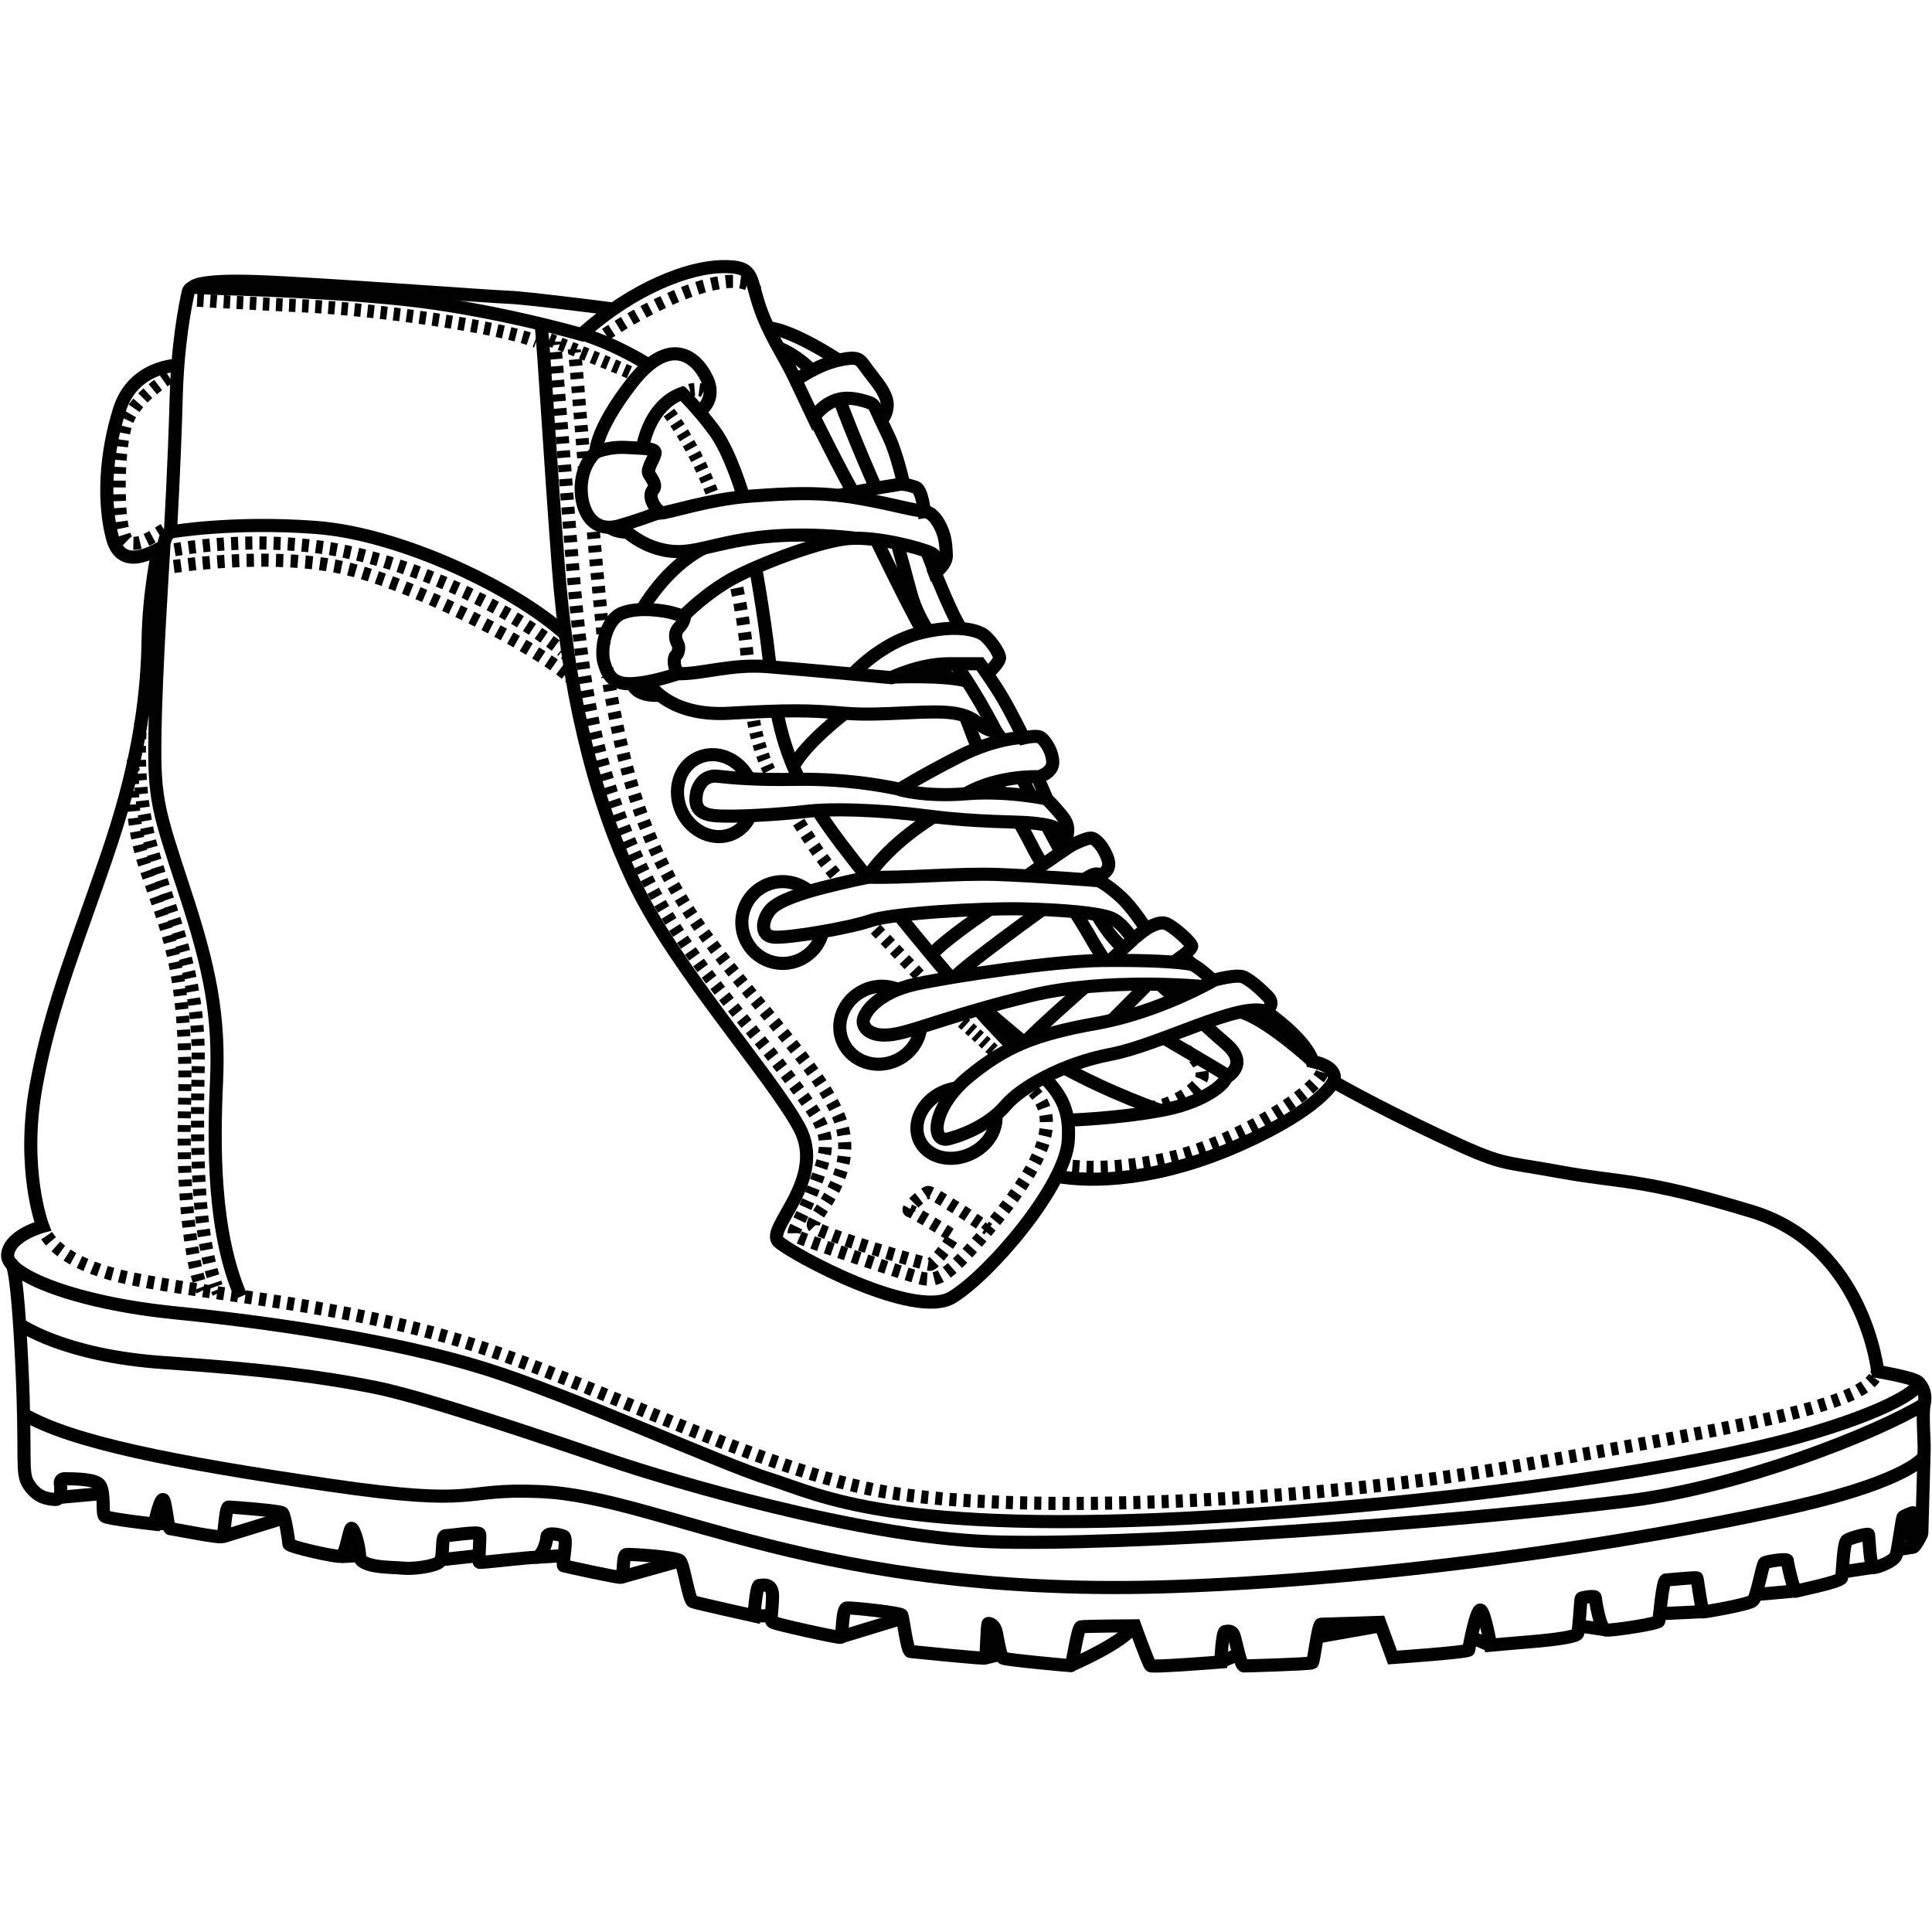 <?xml version="1.0" encoding="UTF-8"?> <svg xmlns="http://www.w3.org/2000/svg" id="Layer_1" data-name="Layer 1" viewBox="0 0 73.7 73.7"><defs><style> .cls-1 { stroke-dasharray: 0 0 0 0 0 0 .25 .25 .25 .25 .25 .25; } .cls-1, .cls-2, .cls-3, .cls-4, .cls-5, .cls-6, .cls-7, .cls-8, .cls-9, .cls-10, .cls-11, .cls-12, .cls-13, .cls-14, .cls-15, .cls-16, .cls-17, .cls-18, .cls-19, .cls-20, .cls-21, .cls-22, .cls-23, .cls-24, .cls-25, .cls-26, .cls-27, .cls-28, .cls-29, .cls-30, .cls-31, .cls-32, .cls-33, .cls-34, .cls-35, .cls-36, .cls-37, .cls-38, .cls-39, .cls-40, .cls-41, .cls-42, .cls-43, .cls-44 { fill: none; stroke: #010101; stroke-miterlimit: 10; stroke-width: .5px; } .cls-2 { stroke-dasharray: 0 0 0 0 .26 .26 .26 .26; } .cls-3 { stroke-dasharray: 0 0 0 0 .27 .27 .27 .27; } .cls-4 { stroke-dasharray: 0 0 0 0 .22 .22 .22 .22; } .cls-5 { stroke-dasharray: 0 0 0 0 0 0 .3 .3 .3 .3 .3 .3; } .cls-6 { stroke-dasharray: 0 0 0 0 .25 .25 .25 .25; } .cls-7 { stroke-dasharray: 0 0 0 0 .26 .26 .26 .26; } .cls-8 { stroke-dasharray: 0 0 0 0 0 0 .26 .26 .26 .26 .26 .26; } .cls-9 { stroke-dasharray: 0 0 0 0 0 0 .18 .18 .18 .18 .18 .18; } .cls-10 { stroke-dasharray: 0 0 0 0 .27 .27 .27 .27; } .cls-11 { stroke-dasharray: 0 0 0 0 0 0 .27 .27 .27 .27 .27 .27; } .cls-12 { stroke-dasharray: 0 0 0 0 .18 .18 .18 .18; } .cls-13 { stroke-dasharray: 0 0 0 0 .28 .28 .28 .28; } .cls-14 { stroke-dasharray: 0 0 0 0 0 0 .26 .26 .26 .26 .26 .26; } .cls-15 { stroke-dasharray: 0 0 0 0 0 0 .22 .22 .22 .22 .22 .22; } .cls-16 { stroke-dasharray: 0 0 0 0 .3 .3 .3 .3; } .cls-17 { stroke-dasharray: 0 0 0 0 .23 .23 .23 .23; } .cls-18 { stroke-dasharray: 0 0 0 0 0 0 .28 .28 .28 .28 .28 .28; } .cls-19 { stroke-dasharray: 0 0 0 0 0 0 .25 .25 .25 .25 .25 .25; } .cls-20 { stroke-dasharray: 0 0 0 0 .27 .27 .27 .27; } .cls-21 { stroke-dasharray: 0 0 0 0 0 0 .27 .27 .27 .27 .27 .27; } .cls-22 { stroke-dasharray: 0 0 0 0 .26 .26 .26 .26; } .cls-23 { stroke-dasharray: 0 0 0 0 0 0 .27 .27 .27 .27 .27 .27; } .cls-24 { stroke-dasharray: 0 0 0 0 .22 .22 .22 .22; } .cls-25 { stroke-dasharray: 0 0 0 0 0 0 .26 .26 .26 .26 .26 .26; } .cls-26 { stroke-dasharray: 0 0 0 0 .27 .27 .27 .27; } .cls-27 { stroke-dasharray: 0 0 0 0 .27 .27 .27 .27; } .cls-28 { stroke-dasharray: 0 0 0 0 .25 .25 .25 .25; } .cls-29 { stroke-dasharray: 0 0 0 0 0 0 .27 .27 .27 .27 .27 .27; } .cls-30 { stroke-dasharray: 0 0 0 0 0 0 .22 .22 .22 .22 .22 .22; } .cls-31 { stroke-dasharray: 0 0 0 0 .27 .27 .27 .27; } .cls-32 { stroke-dasharray: 0 0 0 0 0 0 .28 .28 .28 .28 .28 .28; } .cls-33 { stroke-dasharray: 0 0 0 0 .27 .27 .27 .27; } .cls-34 { stroke-dasharray: 0 0 0 0 0 0 .29 .29 .29 .29 .29 .29; } .cls-35 { stroke-dasharray: 0 0 0 0 0 0 .23 .23 .23 .23 .23 .23; } .cls-36 { stroke-dasharray: 0 0 0 0 0 0 .27 .27 .27 .27 .27 .27; } .cls-37 { stroke-dasharray: 0 0 0 0 .26 .26 .26 .26; } .cls-38 { stroke-dasharray: 0 0 0 0 0 0 .27 .27 .27 .27 .27 .27; } .cls-39 { stroke-dasharray: 0 0 0 0 .18 .18 .18 .18; } .cls-40 { stroke-dasharray: 0 0 0 0 0 0 .27 .27 .27 .27 .27 .27; } .cls-41 { stroke-dasharray: 0 0 0 0 0 0 .26 .26 .26 .26 .26 .26; } .cls-42 { stroke-dasharray: 0 0 0 0 .29 .29 .29 .29; } .cls-44 { stroke-dasharray: 0 0 0 0 .28 .28 .28 .28; } </style></defs><g><path class="cls-43" d="M7.35,10.96s.11-.3,2.41-.22,9,.58,9.65,.6,3.99,.45,3.99,.45"></path><path class="cls-43" d="M26.67,15.71s.7-.43,.29-1.28-1.42-1.66-2.85,.17c-1.42,1.83-1.38,2.65-1.38,2.65,0,0-.47,.37-.55,1.18s.28,1.97,1.47,1.62,1.32-.48,1.57-.48,1.87-.53,3.36-.64,2.7-.18,4.14,.07,2.09,.48,2.54,.49"></path><path class="cls-43" d="M34.49,18.45s-1.35,.2-2.49,.45"></path><path class="cls-43" d="M31.05,15.9s1.14,2.3,1.5,2.88"></path><path class="cls-43" d="M30.38,14.49s.79-.57,1.61-.75,.8-.03,1.11,.38,.53,.65,.68,1.01,.01,.71-.14,.89"></path><path class="cls-43" d="M31.99,13.74s-1.7-1.13-2.65-1.23"></path><path class="cls-43" d="M32.55,25.69s1.05-1.15,2.46-1.52,2.17-.14,2.44,0,.69,.74,.68,.93-.45,.59-.45,.59"></path><path class="cls-43" d="M35.34,21s.88,2.33,1.32,2.98"></path><path class="cls-43" d="M35.42,24.09s-.45-.62-.68-1.48-.41-1.51-.52-1.91"></path><path class="cls-43" d="M33.41,20.56s1.22,2.54,1.81,3.56"></path><path class="cls-43" d="M33.41,18.62s-.87-1.96-1.4-3.42"></path><path class="cls-43" d="M29.75,13.29s.64,.25,1.22,.85"></path><path class="cls-43" d="M22.74,17.25s.46-.22,1.16-.18,1.06,.03,1.09,.18-.34,.64-.24,.82,.33,.43,.16,.62-.05,.6,.32,.89"></path><path class="cls-43" d="M28.36,18.95s-.48-1.67-1.11-2.52-1.22-1.42-1.22-1.42c0,0-1.17,.26-1.53,2.1"></path><path class="cls-43" d="M24.75,13.93s-1.12-.74-2.54-1.19"></path><path class="cls-43" d="M23.66,20.05s.83,.95,2.14,.99,2.55-.95,6.75-.52"></path><path class="cls-43" d="M24.5,23.24s.87-1.57,2.32-2.32"></path><path class="cls-43" d="M26.12,23.46s0,.26-.21,.47-.14,.48-.06,.62,.03,.38-.07,.46-.08,.52,.1,.66"></path><path class="cls-43" d="M39.07,28.13s-1.06,0-2.49,.73-2.26,1.25-2.26,1.25c0,0-1.73-.42-3.96-.38-1.57,.03-2.56-.07-3-.12-.22-.03-.45,.06-.59,.23-.08,.1-.15,.22-.19,.37-.08,.41-.06,.82,.64,.9s2.63-.05,3.56-.16,2.7-.07,4.63,.18,3.38,.2,4.01,.27,.96,.13,1.26,.54"></path><path class="cls-43" d="M39.95,30.48s-1.5-.33-3.09-.2-2.54-.16-2.54-.16"></path><path class="cls-43" d="M39.59,29.63s-1.52-.06-2.73,.64"></path><path class="cls-43" d="M39.83,41.09c.66,.69,1,1.27,.92,2.43-.11,1.72-2.99,5.1-4.43,5.97s-6.08-1.63-6.62-2.12,1.88-2.37,.78-4.38c-1.1-2.01-4.72-6.03-6.31-9.36-1.59-3.33-2.53-7.51-2.87-12-.34-4.49-.52-7.88-.66-9.31"></path><path class="cls-43" d="M37.32,38.52c.44,.5,.89,.97,1.32,1.41"></path><path class="cls-43" d="M34.29,34.92c.06,.07,.12,.15,.18,.22,.58,.71,1.18,1.44,1.79,2.15"></path><path class="cls-43" d="M31.19,30.92c.56,.86,1.23,1.72,1.89,2.54"></path><path class="cls-43" d="M29.63,27.12c.17,.88,.43,1.75,.86,2.62"></path><path class="cls-43" d="M28.82,21.64s.31,1.67,.51,3.41c.01,.11,.03,.22,.04,.33"></path><path class="cls-43" d="M6.52,20.29s2.34-.41,5.53-.17,7.5,2.27,9.5,4.06"></path><path class="cls-43" d="M6.81,13.93s-1.71,0-2.25,1.69c-.54,1.7-.63,3.55-.27,4.9s1.65,.45,1.99,.31"></path><path class="cls-43" d="M6.04,20.95s-.36,1.6-.39,3.46-.27,4.34-1.43,7.82-2.26,5.97-2.84,9.18,.25,5.37,.25,5.37c0,0-1.28,.34-1.34,1.09s2.57,1.83,6.39,2.21,8.44,1.08,11.79,2.12c3.35,1.04,9.07,3.66,10.92,4.23s4.6,2.17,17.05,1.42c10.25-.62,18.31-1.97,22.08-3.01,3.76-1.05,4.78-1.92,4.67-2.1s-1.56-.42-1.56-.42c0,0-.51-4.79-4.78-6.1-4.27-1.3-5.03-1.09-7.35-1.52s-2.06-.18-4.67-1.41c-2.61-1.23-3.96-2.03-3.96-2.03,0,0,.28-.53-.8-.77,0,0-.11-.72-1.79-1.92,0,0,.41-.23,.07-.57s-.62-.58-.89-.72-1.19,.12-1.19,.12c0,0-.45-.42-.67-.54s-.47-.41-.47-.41c0,0,.31-.23,.33-.35s-.69-.76-.98-.87-.76,.21-.76,.21c0,0-.48-.78-.97-1.23s-.81-.6-.81-.6v-.22s.47-.13,.33-.59-.46-.82-.65-.83-.74,.27-.74,.27l-.21-.27s.19-.39-.1-.77-.63-.71-.63-.71l-.36-.84s.59-.15,.58-.58-.33-.9-.51-.96-.6,.04-.6,.04c0,0-.43-.89-.8-1.52s-.87-1.31-.87-1.31h-1.2c-1.09,0-2.18,.53-2.18,.53,0,0-3.31-.31-4.72-.42s-2.48,.29-3.42,.27c0,0-1.01,.35-1.76,.38s-.92-.34-1.06-.81,.04-1.62,.69-1.88,1.66-.09,1.96,0,.4,.12,.41,.09,.87-.89,1.9-1.44,3.36-1.43,4.41-1.5,2.62,.34,3.08,.54c.39,.17,.18,.58,.13,.69l.03,.08c.1-.05,.47-.34,.45-.69-.02-.42-.04-.78-.31-1.23s-.53-.41-.53-.41c0,0-.08-.84-.33-.93s-.46-.12-.46-.12c0,0-.24-1.13-.57-1.82-.23-.48-.42-.89-.51-1.09-.04-.09-.12-.17-.22-.2-.25-.09-.75-.24-1.17-.13-.59,.14-.97,.7-.97,.7,0,0-.37-.78-.74-1.56s-.98-1.64-1.34-2.75c-.36-1.11-.19-1.47-1.41-1.45s-3.34,.77-5.36,2.59c0,0-3.49-1.01-6.97-1.36s-7.13-.38-7.81-.44c-.11,0-.2,.08-.22,.18-.11,.49-.41,1.98-.46,4.07-.07,2.58-.22,5.09-.22,5.09,0,0-.23,.12-.25,.54s-.31,4.76-.34,7.22c-.04,2.46,.13,2.88,1.12,5.9,1,3.02,1.34,4.83,1.23,7.29-.11,2.46-.14,5.74,.93,8.21"></path><path class="cls-43" d="M.45,48.23s.2,0,.38,3.76c.18,3.76-.04,4.18,.27,4.65s.67,.54,1.01,.56c.24,.01,.22-.39,.19-.62-.01-.09,.05-.16,.14-.17,.37,0,1.21,0,1.37,.24,.2,.31,.07,1.09,.18,1.19s1.9,.3,1.9,.3c0,0,.27-1.28,.38-.85s.13,1.03,.24,1.03,1.92,.38,1.99,.29,.09-1.12,.22-1.12,1.95,.14,2.05,.22,.25,1.09,.25,1.19,1.81,.51,1.99,.47,.31-1.07,.4-1.07,.29,.62,.31,1.07,1.27,.41,1.66,.45,1.21-.07,1.39-.24,.04-1,.23-1,1.24-.17,1.29-.07-.06,1.07,0,1.09,1.83-.19,2.11-.19,.45-.55,.46-.77,.47-.1,.64-.04-.07,1.11,0,1.13,2.06,.46,2.19,.44,.04-.85,.2-.87,1.9,.09,2.05,.24,.33,1.5,.49,1.56,2.33,.54,2.33,.54c0,0,.09-1.16,.2-1.16s.51-.13,.51,.4-.11,.92,0,1,2.5,.6,2.59,.58,.05-1.1,.24-1.12,2.05,.18,2.1,.27,.2,1.38,.33,1.39,2.81,.29,2.86,.25,.05-1.32,.11-1.32,.25,.04,.31,.36,.16,.89,.25,.96,2.53,.29,2.59,.29,.25-1.45,.38-1.48,2.06-.04,2.06-.04c0,0,.52,1.45,.6,1.52s2.68-.14,2.68-.14c0,0,.05-1.14,.16-1.16s.27-.05,.34,.14,.25,1.17,.38,1.17,2.55-.07,2.61-.12,.22-1.47,.33-1.47,2.24-.07,2.24-.07l.49,1.34s2.91-.2,2.91-.29,.29-1.59,.45-1.52,.38,1.34,.38,1.34c0,0,.77-.07,1.61-.14s1.65-.18,1.71-.3,.11-1.32,.14-1.35,.52-.11,.53-.04,.17,1.22,.41,1.25,2-.24,2.02-.34,.14-1.57,.27-1.57,1.19-.12,1.19-.07,.19,1.28,.22,1.29,1.76-.28,1.91-.43,.36-1.38,.44-1.44,.87-.18,.87-.09,.25,1.21,.34,1.17,1.69-.35,1.73-.51,.06-1.35,.21-1.44,.81-.27,.82-.21,.06,1.26,.19,1.26,.78-.23,.86-.47,.23-1.44,.27-1.47,.38-.18,.38-.15-.08,1.32,0,1.31,.33-.49,.33-.52,.08-2.93,.09-3.22-.08-1.37,0-1.71-.02-.64-.21-.83"></path><path class="cls-43" d="M73.38,55.58s-.54,.89-4.85,1.88-14.03,2.72-23.73,3.06c-13.65,.47-19.48-3.41-24.17-3.62-3.19-.14-2.14,.62-8.08-.25-5.94-.87-9.81-1.63-11.66-2.71"></path><path class="cls-43" d="M.74,50.51s1.66,1.21,5.53,1.47,6.06,.55,8.02,.94,6.77,2.03,9.01,2.79,9.45,2.91,14.42,3.1,17.61-.72,24.42-1.56c4.28-.53,9.46-2.59,11.25-3.68"></path><path class="cls-43" d="M24.12,26.06s.08,.53,1.08,.46"></path><path class="cls-43" d="M23.26,20.12s.23,.18,.66,.18"></path><path class="cls-43" d="M32.24,27.2s-1.52,1.15-1.98,2.05"></path><path class="cls-43" d="M35.6,31.17s-1.63,.96-2.52,2.3c0,0-.92,.19-1.69,.39s-1.66,.48-1.98,.82-.48,1.04,.14,1.07,2.84-.35,3.66-.63,4.16-.48,5.75-.45,2.93,.16,3.4,.34,.85,.83,.85,.83l.52-.42"></path><path class="cls-43" d="M46.28,37.41s-2.09,1.21-4.45,1.63-3.48,.89-4.87,2.03-1.5,2.57-.76,2.37,1.61-.62,2.17-1.28,2.15-1.59,4-1.94,4.89-2.01,5.91-1.64"></path><path class="cls-43" d="M50.08,40.49s-1.77-1.63-2.77-1.89"></path><path class="cls-43" d="M45.86,37.63s-3.66-.35-6.54,.35-4.22,1.27-5.09,1.45-1.25-.11-1.3-.42,.52-1.15,2.01-1.47,5.29-.88,7.08-.9,2.98,.05,3.51,.16"></path><path class="cls-43" d="M45.14,36.45s-.24,.18-.38,.26"></path><line class="cls-43" x1="43.21" y1="35.85" x2="42.35" y2="36.64"></line><line class="cls-43" x1="43.78" y1="37.55" x2="42.43" y2="38.91"></line><path class="cls-43" d="M44.39,39.59s2.14,1.25,2.36,1.4-.59,1.01-2.36,1.35-3.66,.39-3.66,.39"></path><path class="cls-43" d="M41.39,37.65s-1.76,1.54-2.28,2.1"></path><path class="cls-43" d="M39.76,34.7s-2.97,2.14-3.33,2.57"></path><path class="cls-43" d="M41.96,33.6s-2.28-.18-3.86-.24-3.6,.15-5.01,.1"></path><path class="cls-43" d="M40.89,32.23s-1.16,.78-1.71,1.19"></path><path class="cls-43" d="M37.77,34.68s-1.78,1.19-2.24,1.75"></path><path class="cls-43" d="M36.42,25.3s.67,.85,1.58,2.61"></path><path class="cls-43" d="M34.02,25.83s2.07-.09,2.89,.16"></path><path class="cls-43" d="M41.01,34.79c.16,.25,.33,.53,.52,.85,.2,.36,.41,.69,.61,1"></path><path class="cls-43" d="M38.88,31.38c.18,.3,.33,.59,.46,.84,.14,.28,.28,.53,.44,.77"></path><path class="cls-43" d="M37.97,29.83c.08,.15,.17,.29,.25,.43"></path><path class="cls-43" d="M36.81,27.29c.08,.2,.16,.4,.24,.62s.16,.42,.26,.63"></path><path class="cls-43" d="M35.88,25.32s.12,.2,.29,.55"></path><path class="cls-43" d="M39.07,39.76c-.15-.11-.3-.23-.44-.35-.45-.38-.82-.69-1.11-.96"></path><path class="cls-43" d="M44.29,42.37s-1.87-.64-3.68-1.63"></path><path class="cls-43" d="M38.25,28.25l-.25-.34c-.72-.11-.62-.54-1.57-.7s-2.75,.12-4.18,0-2.1-.13-4.46,0-3.08-1.2-3.08-1.2"></path><path class="cls-43" d="M39.34,30.37c-.13-.25-.26-.49-.37-.71"></path><path class="cls-43" d="M40.48,32.51c-.18-.34-.37-.68-.55-1.02"></path><path class="cls-43" d="M42.85,36.19c-.16-.16-.3-.31-.42-.45-.15-.17-.35-.46-.59-.85"></path><path class="cls-43" d="M44.85,38.1c-.2-.18-.4-.37-.6-.55"></path><path class="cls-43" d="M46.78,41.1s.91-.48,0-1.27c-.22-.19-.54-.47-.9-.8"></path><path class="cls-43" d="M50.87,41.26s-.47,1.03-3.57,2.41c-3.1,1.38-5.64,1.45-6.99,1.2"></path><path class="cls-43" d="M37.99,42.53c.06,.57-.31,1.18-.95,1.48-.78,.37-1.66,.14-1.96-.5s.08-1.47,.85-1.84c.19-.09,.38-.14,.57-.17"></path><path class="cls-43" d="M35.12,39.19c-.05,.51-.38,1-.91,1.25-.78,.37-1.69,.07-2.04-.66s0-1.63,.78-2c.44-.21,.92-.2,1.32-.03"></path><path class="cls-43" d="M31.38,35.54c-.1,.45-.4,.84-.85,1.06-.78,.37-1.71,.04-2.08-.74s-.04-1.71,.74-2.08c.57-.27,1.22-.16,1.68,.22"></path><path class="cls-43" d="M28.62,31.12c-.13,.29-.35,.53-.64,.67-.71,.34-1.6-.04-1.97-.83s-.11-1.72,.61-2.05,1.58,.03,1.96,.81"></path><path class="cls-43" d="M41.94,33.38s-.09-.17-.57,.17"></path></g><g><g><path class="cls-43" d="M1.62,46.78s0,.05,.04,.12"></path><path class="cls-31" d="M1.78,47.14c.12,.18,.32,.42,.67,.66"></path><path class="cls-36" d="M2.56,47.88c.51,.33,1.3,.67,2.51,.91,3.26,.65,8.13,.99,12.76,2.44,4.63,1.45,10.8,4.66,15.49,5.6s16,.6,24.68-.93c8.13-1.43,12.69-2.2,13.5-3.34"></path><path class="cls-43" d="M71.58,52.44s.03-.08,.04-.12"></path></g><g><path class="cls-43" d="M6.79,14.19s-.04,.02-.11,.06"></path><path class="cls-2" d="M6.46,14.39c-.2,.13-.46,.31-.72,.53"></path><path class="cls-14" d="M5.64,15c-.37,.33-.71,.75-.85,1.21-.34,1.16-.31,3.8,0,4.33,.27,.46,.98-.03,1.51-.36"></path><path class="cls-43" d="M6.42,20.11s.08-.04,.11-.06"></path></g><g><path class="cls-43" d="M7.14,11.42s.04,0,.13,0"></path><path class="cls-6" d="M7.52,11.45c.21,.01,.5,.03,.89,.06"></path><path class="cls-1" d="M8.53,11.51c.73,.04,1.75,.1,3.08,.16,2.87,.14,7.42,.79,8.85,1.35"></path><path class="cls-43" d="M20.58,13.07s.08,.04,.12,.06"></path></g><g><path class="cls-43" d="M6.23,21.67s.04,0,.13-.02"></path><path class="cls-13" d="M6.63,21.61c.24-.03,.57-.08,.97-.12"></path><path class="cls-32" d="M7.73,21.48c1.52-.14,3.91-.24,5.81,.29,2.85,.79,6.86,2.94,8.07,3.95"></path><path class="cls-43" d="M21.72,25.81s.07,.06,.09,.09"></path></g><g><path class="cls-43" d="M6.26,21.04s.04,0,.13-.03"></path><path class="cls-26" d="M6.66,20.97c.23-.04,.55-.09,.95-.13"></path><path class="cls-21" d="M7.74,20.82c1.13-.12,2.81-.19,4.6,.07,3.14,.47,6.78,2.1,9.11,3.93"></path><path class="cls-43" d="M21.56,24.92s.07,.06,.1,.08"></path></g><g><path class="cls-43" d="M24.33,14.33s-.04-.02-.12-.05"></path><path class="cls-24" d="M24.01,14.2c-.18-.08-.43-.18-.71-.3"></path><path class="cls-15" d="M23.2,13.86c-.75-.31-1.71-.7-2.34-.94"></path><path class="cls-43" d="M20.76,12.88s-.09-.03-.13-.05"></path></g><g><path class="cls-43" d="M26.03,15.01s.05-.03,.12-.06"></path><path class="cls-12" d="M26.32,14.89c.19-.05,.43-.07,.6,.08"></path><path class="cls-43" d="M26.99,15.05s.05,.07,.07,.12"></path></g><g><path class="cls-43" d="M21.91,13.33s0,.05,.01,.13"></path><path class="cls-28" d="M21.95,13.71c.02,.22,.05,.53,.08,.89"></path><path class="cls-19" d="M22.04,14.73c.08,.93,.18,2.13,.24,2.92"></path><path class="cls-43" d="M22.29,17.78s0,.09,0,.13"></path></g><g><path class="cls-43" d="M21.15,13.03s0,.04,.01,.13"></path><path class="cls-27" d="M21.19,13.43c.02,.23,.05,.55,.08,.94"></path><path class="cls-38" d="M21.27,14.5c.13,1.56,.34,4.14,.54,6.69,.32,4.04,.73,7.64,2.43,11.42s4.09,6.12,5.72,8.31c1.63,2.19,1.86,2.37,1.14,4.23-.72,1.86-1,1.86-.67,2.03,.33,.16,3.49,1.22,4.33,1.47s1.09,.4,2.65-1.42c1.57-1.82,2.28-3.08,2.45-3.9,.15-.72,0-1.24-.43-1.7"></path><path class="cls-43" d="M39.34,41.53s-.06-.06-.1-.09"></path></g><g><line class="cls-43" x1="36.49" y1="38.76" x2="36.58" y2="38.86"></line><line class="cls-39" x1="36.71" y1="38.98" x2="37.16" y2="39.39"></line><line class="cls-9" x1="37.23" y1="39.45" x2="37.93" y2="40.1"></line><line class="cls-43" x1="38" y1="40.16" x2="38.09" y2="40.26"></line></g><g><line class="cls-43" x1="33.13" y1="35.15" x2="33.22" y2="35.24"></line><line class="cls-33" x1="33.4" y1="35.44" x2="34.04" y2="36.11"></line><line class="cls-23" x1="34.13" y1="36.21" x2="35.13" y2="37.27"></line><line class="cls-43" x1="35.23" y1="37.37" x2="35.32" y2="37.47"></line></g><g><path class="cls-43" d="M37.7,46.89s-.04-.03-.11-.07"></path><path class="cls-10" d="M37.37,46.66c-.21-.14-.5-.34-.79-.52"></path><path class="cls-40" d="M36.46,46.07c-.5-.32-.99-.61-1.07-.58-.18,.06-.87,.64-.68,.7s1.62,.94,1.65,.96c.04,.02-.7,1.09-.89,1.08-.19,0-4.23-1.16-4.43-1.45-.2-.29,1.54-1.68,1.12-3.66-.42-1.99-3.54-4.9-5.62-7.97-2.03-3.01-2.73-5.7-3.36-9.37"></path><path class="cls-43" d="M23.17,25.64s-.01-.09-.02-.13"></path></g><g><path class="cls-43" d="M23.04,24.57s0-.05-.01-.13"></path><path class="cls-37" d="M23,24.18c-.02-.23-.05-.55-.09-.92"></path><path class="cls-25" d="M22.9,23.14c-.09-.9-.2-2.06-.28-3.01"></path><path class="cls-43" d="M22.6,19.99s0-.09-.01-.13"></path></g><g><path class="cls-43" d="M25.3,15.46s.03,.03,.08,.1"></path><path class="cls-17" d="M25.52,15.74c.12,.16,.27,.38,.45,.67"></path><path class="cls-35" d="M26.03,16.51c.36,.58,.79,1.39,1.16,2.37"></path><path class="cls-43" d="M27.23,18.99s.03,.08,.05,.13"></path></g><g><path class="cls-43" d="M28.82,11.08s-.02-.04-.08-.1"></path><path class="cls-44" d="M28.51,10.83c-.19-.08-.49-.13-.96-.07"></path><path class="cls-18" d="M27.41,10.79c-.11,.02-.23,.04-.35,.07-1.35,.33-3.22,1.38-4.02,1.94"></path><path class="cls-43" d="M22.92,12.88s-.07,.05-.1,.08"></path></g><g><path class="cls-43" d="M28.02,22.02s.01,.04,.03,.13"></path><path class="cls-42" d="M28.11,22.43c.05,.24,.12,.57,.18,.98"></path><path class="cls-34" d="M28.32,23.55c.07,.45,.14,.98,.19,1.56"></path><path class="cls-43" d="M28.52,25.26s0,.09,.01,.13"></path></g><g><path class="cls-43" d="M28.7,27.15s0,.05,.02,.13"></path><path class="cls-4" d="M28.75,27.5c.03,.2,.09,.47,.17,.77"></path><path class="cls-30" d="M28.95,28.37c.11,.37,.25,.78,.45,1.14"></path><path class="cls-43" d="M29.46,29.62s.05,.08,.07,.11"></path></g><g><path class="cls-43" d="M30.27,31.01s.02,.04,.07,.11"></path><path class="cls-3" d="M30.47,31.36c.13,.21,.3,.49,.51,.8"></path><path class="cls-29" d="M31.05,32.28c.27,.4,.58,.83,.9,1.19"></path><path class="cls-43" d="M32.04,33.57s.06,.07,.09,.1"></path></g><g><path class="cls-43" d="M45.25,40.07s.04,.03,.1,.08"></path><path class="cls-16" d="M45.56,40.36c.16,.18,.32,.43,.3,.68,0,.08-.05,.17-.11,.25"></path><path class="cls-5" d="M45.65,41.41c-.32,.34-.94,.67-1.42,.79"></path><path class="cls-43" d="M44.09,42.23s-.09,.01-.13,.01"></path></g><g><path class="cls-43" d="M40.51,44.43s.04,0,.13,.02"></path><path class="cls-20" d="M40.91,44.49c.23,.02,.54,.05,.94,.04"></path><path class="cls-11" d="M41.99,44.53c.73-.02,1.7-.11,2.86-.41,2.41-.61,5.63-2.58,5.61-3.35"></path><path class="cls-43" d="M50.42,40.64s-.06-.06-.1-.08"></path></g><g><path class="cls-43" d="M5.37,27.55s0,.05-.01,.13"></path><path class="cls-22" d="M5.34,27.93c-.01,.23-.03,.54-.02,.92"></path><path class="cls-8" d="M5.32,28.99c.02,.92,.12,2.16,.48,3.44,.71,2.5,1.83,4.74,1.76,8.23-.07,3.35-.03,6.4,.69,8.41"></path><path class="cls-43" d="M8.29,49.2s.03,.08,.05,.12"></path></g><g><path class="cls-43" d="M7.72,49.23s-.02-.04-.05-.12"></path><path class="cls-7" d="M7.59,48.86c-.06-.2-.14-.5-.21-.9"></path><path class="cls-41" d="M7.36,47.84c-.2-1.1-.39-2.91-.32-5.67,.13-5.24-.72-6.77-1.48-9.05-.59-1.77-.53-3.26-.48-3.84"></path><path class="cls-43" d="M5.08,29.14c.01-.08,.02-.13,.02-.13"></path></g></g><line class="cls-43" x1="2.27" y1="57.12" x2="3.91" y2="56.97"></line><line class="cls-43" x1="5.89" y1="58.15" x2="6.41" y2="58.09"></line><line class="cls-43" x1="8.5" y1="58.62" x2="10.84" y2="57.9"></line><line class="cls-43" x1="13.01" y1="59.38" x2="13.71" y2="59.34"></line><line class="cls-43" x1="16.82" y1="59.5" x2="18.27" y2="59.34"></line><line class="cls-43" x1="20.4" y1="59.41" x2="21.51" y2="59.34"></line><line class="cls-43" x1="23.68" y1="60.17" x2="25.93" y2="59.54"></line><line class="cls-43" x1="28.75" y1="61.64" x2="29.41" y2="61.64"></line><line class="cls-43" x1="32.05" y1="62.45" x2="34.41" y2="61.73"></line><line class="cls-43" x1="37.56" y1="63.25" x2="38.16" y2="63.11"></line><path class="cls-43" d="M40.82,63.54s2.05-.87,2.44-1.52"></path><line class="cls-43" x1="46.54" y1="63.4" x2="47.24" y2="63.11"></line><line class="cls-43" x1="50.22" y1="62.45" x2="52.65" y2="62.02"></line><line class="cls-43" x1="56.84" y1="62.76" x2="56.1" y2="62.45"></line><line class="cls-43" x1="60.21" y1="62.02" x2="61.25" y2="62.17"></line><line class="cls-43" x1="64.94" y1="61.48" x2="63.29" y2="61.56"></line><line class="cls-43" x1="66.95" y1="60.83" x2="68.5" y2="60.69"></line><line class="cls-43" x1="70.25" y1="59.97" x2="71.45" y2="59.79"></line><line class="cls-43" x1="72.36" y1="59.12" x2="72.96" y2="59.02"></line></svg> 